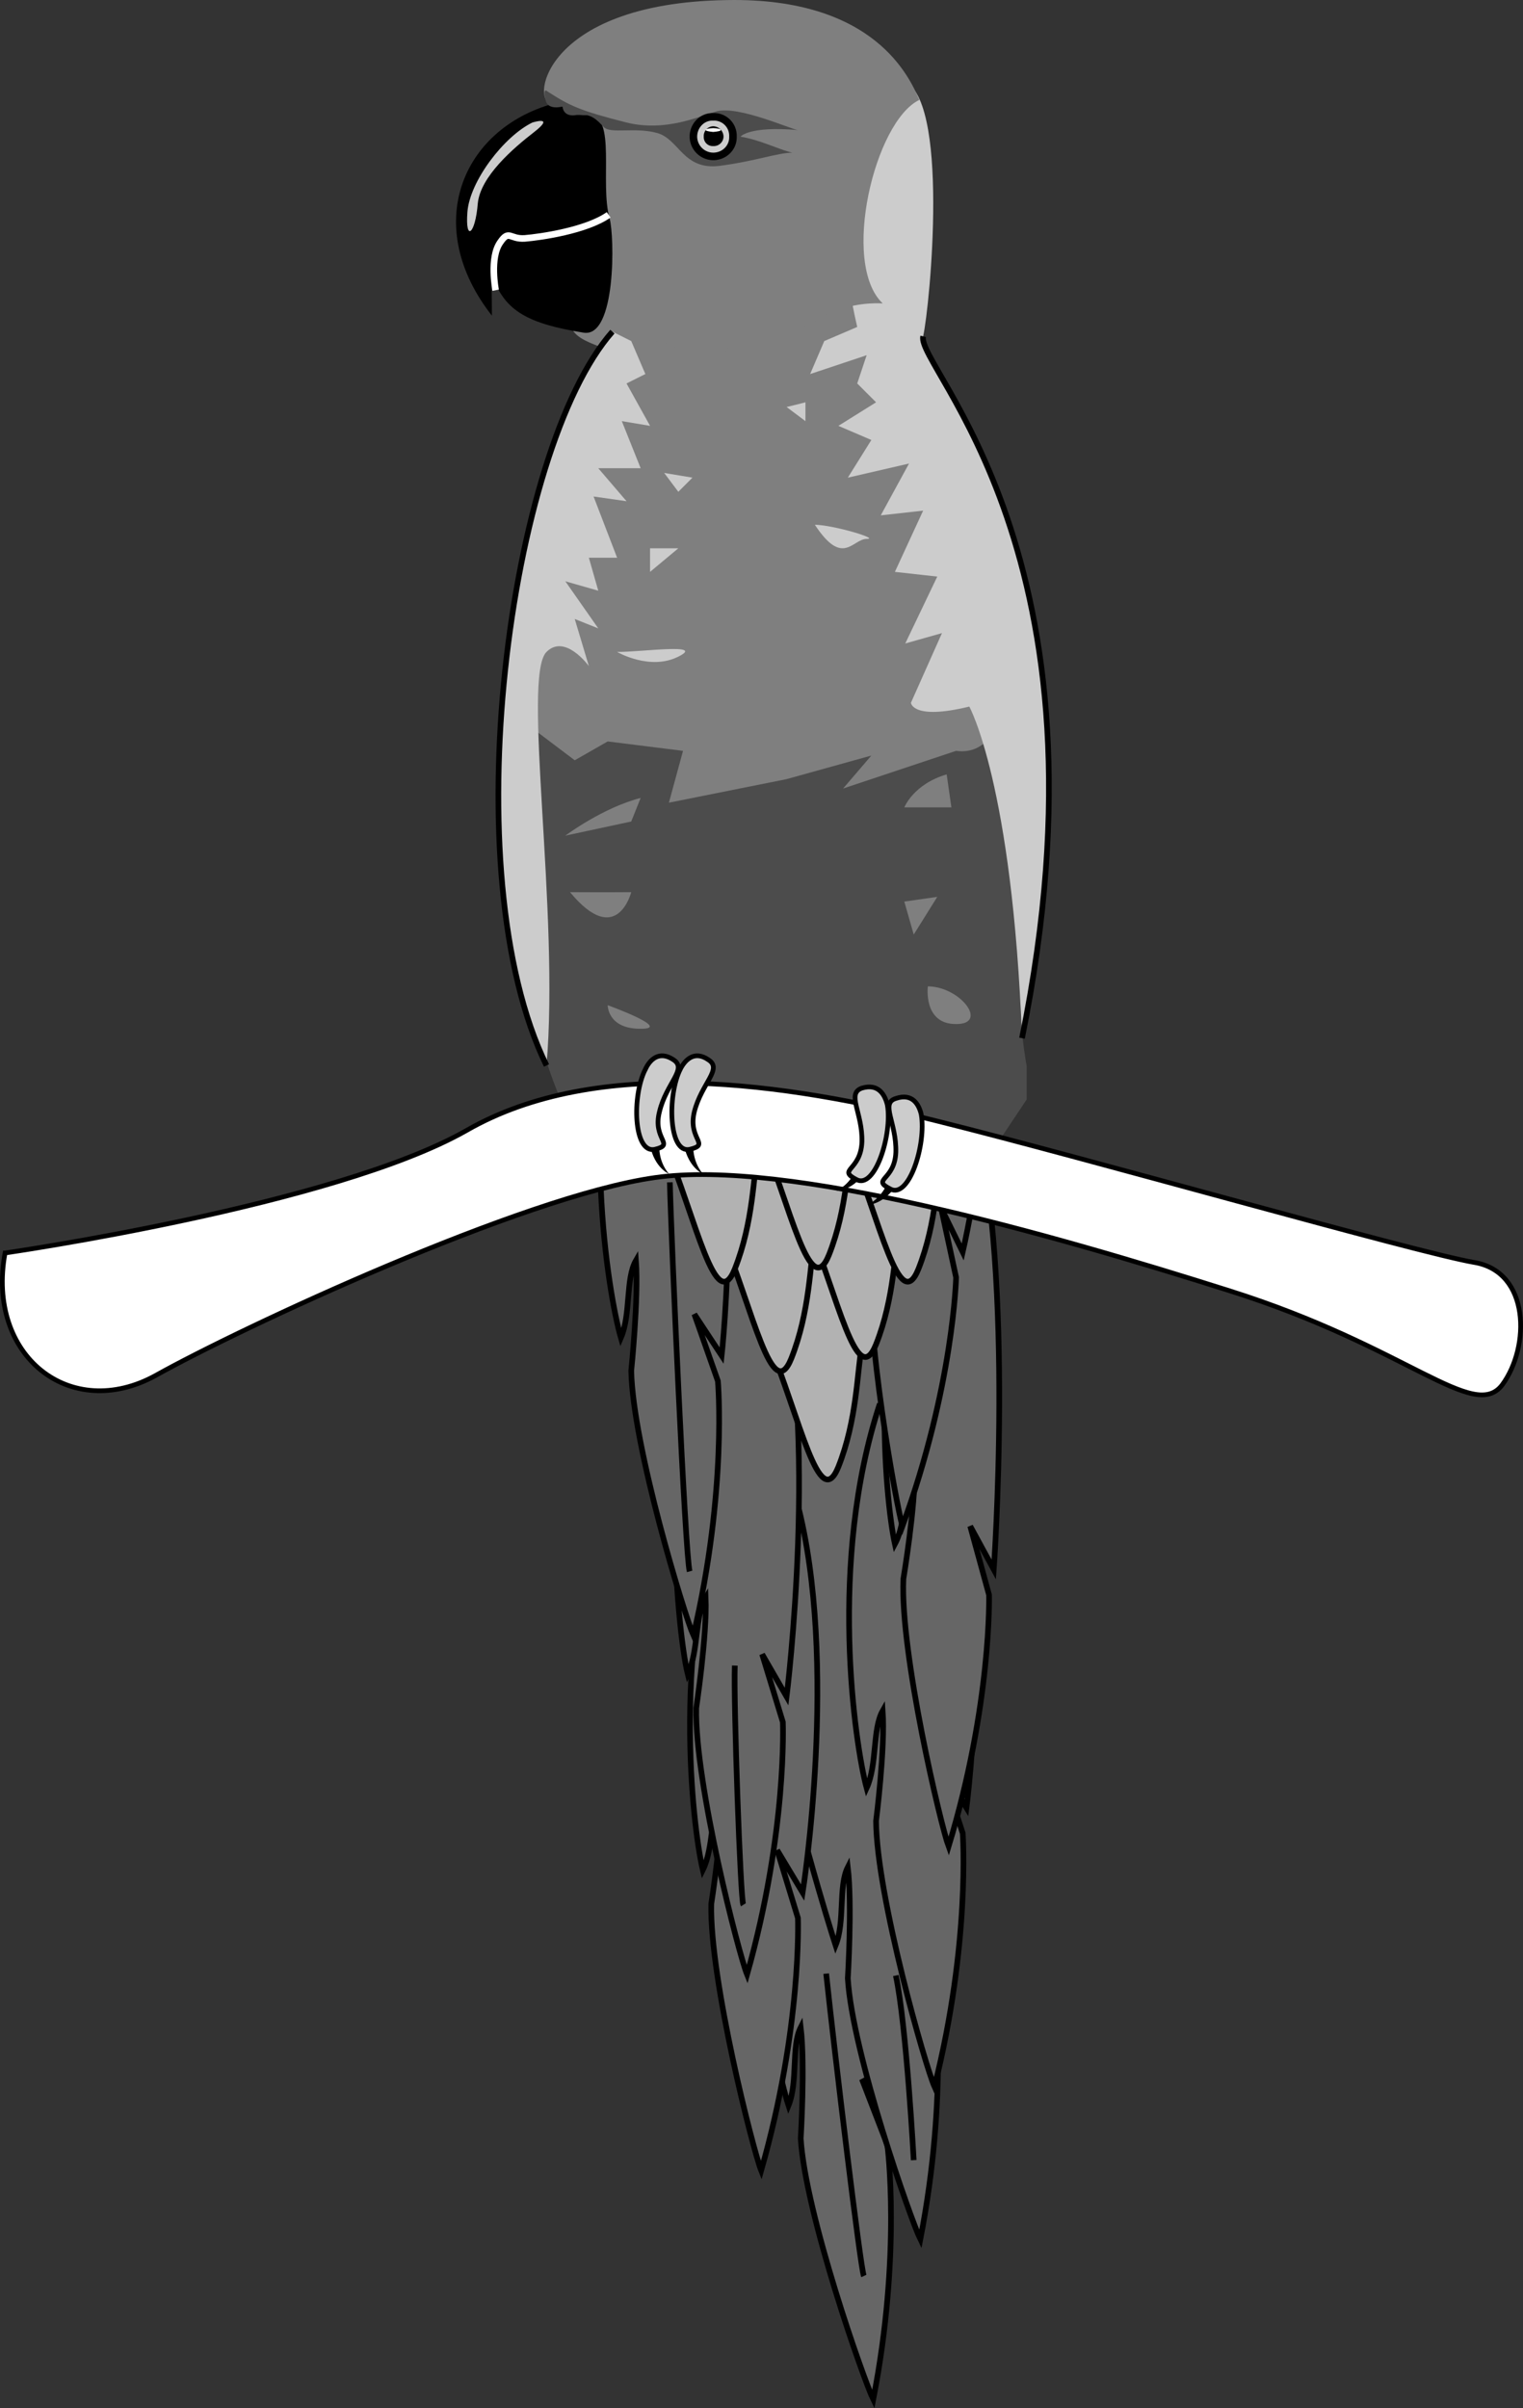 <svg xmlns="http://www.w3.org/2000/svg" width="161.742" height="255.634"><rect width="100%" height="100%" fill="#333333" stroke="none"/><path fill="#666" stroke="#000" stroke-width=".6" d="M82.74 182.706c-4.476 17.023-.476 36.273 1 40.8 1.024-2.527.274-6.277 1.297-8.3.477 4.023 0 11.8 0 11.8.477 7.973 6.727 25.723 7.703 27.7 3.024-15.477 1.5-27 1.5-27l-2.703-7 3 4.3s1.727-24.777-4.297-41.3"/><path fill="#666" stroke="#000" stroke-width=".6" d="M78.537 141.706c-4.523 17.023 8.727 60.273 10.203 64.8 1.024-2.527.274-6.277 1.297-8.3.477 4.023 0 11.8 0 11.8.477 7.973 6.727 25.723 7.703 27.7 3.024-15.477 1.5-27 1.5-27l-2.703-7 3 4.3s1.977-52.277-4-68.8"/><path fill="#666" stroke="#000" stroke-width=".6" d="M93.44 149.007c-5.524 16.742-2.649 36.19-1.403 40.8 1.133-2.468.602-6.254 1.703-8.203.281 4.031-.703 11.703-.703 11.703.067 8.051 5.277 26.137 6.203 28.2 3.852-15.31 3-26.903 3-26.903l-2.3-7.097 2.699 4.398s3.218-24.61-1.801-41.398"/><path fill="#666" stroke="#000" stroke-width=".6" d="M98.338 123.307c-6.281 16.446-4.313 36.008-3.3 40.598 1.26-2.34.91-6.148 2.1-8 .09 3.996-1.199 11.7-1.199 11.7-.355 7.96 4.004 26.265 4.801 28.402 4.594-15.145 4.297-26.7 4.297-26.7l-2-7.3 2.5 4.597s2.219-30.836-2-47.898M77.24 157.807c-5.988 16.516-3.71 36.047-2.601 40.7 1.203-2.438.789-6.243 2-8.102.105 3.984-1.102 11.7-1.102 11.7-.187 7.972 4.461 26.21 5.3 28.3 4.345-15.184 3.903-26.8 3.903-26.8l-2.203-7.2 2.703 4.5s3.895-24.484-.601-41.5"/><path fill="#666" stroke="#000" stroke-width=".6" d="M75.537 132.507c-5.945 16.535-3.656 40.601-2.5 45.199 1.168-2.395.738-6.196 1.902-8.102.16 4.028-1 11.703-1 11.703-.171 8.016 4.555 26.235 5.399 28.297 4.285-15.176 3.8-26.797 3.8-26.797l-2.199-7.203 2.598 4.5s3.559-28.3-1-45.297"/><path fill="#666" stroke="#000" stroke-width=".6" d="M66.537 101.206c-5.148 16.808-1.937 36.207-.598 40.8 1.075-2.492.48-6.269 1.598-8.199.297 3.989-.5 11.7-.5 11.7.156 8.027 5.676 26.015 6.602 28.097 3.62-15.406 2.601-27 2.601-27l-2.5-7.097 2.899 4.398s2.715-24.656-2.602-41.398m23.203-13.2c-7.082 16.102-6.137 35.743-5.402 40.399 1.422-2.293 1.266-6.114 2.601-7.899-.168 3.996-1.902 11.598-1.902 11.598-.726 7.953 2.672 26.46 3.3 28.602 5.434-14.848 5.7-26.403 5.7-26.403l-1.598-7.398 2.301 4.699s5.621-24.188 2.297-41.398"/><path fill="#4c4c4c" d="M56.037 68.206c12.977.023 50.5-1 50.5-1 3.977 25.023 2.117 35.847 1.902 38.5-.3 2.523.598 7.5.598 7.5v3.5l-3 4.5-44.5-.5s-11.023-16.477-5.5-52.5"/><path fill="#7f7f7f" d="M55.74 76.706c2.024-29.477 5.11-42.153 19.297-46.5 29.477-8.977 40.102 51.398 26.5 49.5l-12 4 3-3.5-9 2.5-12.5 2.5 1.5-5.5-8-1-3.5 2-5.297-4"/><path fill="#ccc" d="M95.74 8.507c5.196 1.406 3.024 23.972 2.297 27.199-.773 3.273 20.977 23.523 10.5 74.5-1.023-26.977-5.598-35.2-5.598-35.2-6.05 1.473-6.199-.402-6.199-.402l3.297-7.398-3.898 1.101 3.398-7.101-4.5-.5 3-6.5-4.5.5 3-5.5-6.5 1.5 2.5-4-3.5-1.5 4-2.5-2-2 1-3-6 2 1.5-3.5 3.5-1.5s-7.023-29.477 4.703-26.2"/><path fill="#7f7f7f" d="M58.74 11.007c-2.476.347-1.476-10.707 18.5-11 15.774-.278 19.4 8.347 20.4 10.597-4.75 2.25-8.375 17.375-3.899 21.602-4.976-.227-8 2.5-8 2.5-2.726-2.227-9.976 2.023-9.703 4.8-2.773-3.027-11.023-5.277-10-1.5-1.773-1.527-5.773-1.527-5.5-4.3.227-2.727-1.797-22.7-1.797-22.7"/><path d="M54.24 25.007c-2.476.472-1.976 4.472-2 8.5-7.476-9.528-3.226-19.778 6.5-22.5 2.524.472.024 1.222 3.797 1.199 2.977.023 1.129 7.18 2.203 11 .524 1.773.723 12.758-2.8 12.101-5.926-.953-8.176-2.328-9.5-5.601 0 0-.739-4.035 1.8-4.7"/><path fill="none" stroke="#fff" stroke-width=".7" d="M64.639 22.807c-2.375 1.672-7.25 2.364-8.899 2.5-1.601.114-1.668-.965-2.601.399-1.188 1.648-.5 5.101-.5 5.101"/><path fill="#ccc" d="M56.537 13.007c-3.023 1.472-6.648 6.222-6.898 9.5-.25 3.222.84 2.375 1.101-.903.274-2.875 3.774-5.875 6-7.597 2.274-1.778-.203-1-.203-1"/><path fill="#4c4c4c" d="M58.139 9.706c2.375 1.523 3.375 2.023 8.398 3.3 4.145 1.016 7.668-.64 9.602-1.199 2.375-.578 7.875 1.922 8.601 2-5.226-.453-6.101.7-6.101.7 2.125.347 4 1.347 5.5 1.699-1.625.023-3.875.898-7.7 1.398-3.925.5-4.3-2.875-6.699-3.5-2.351-.625-4.851.125-5.601-.597-.75-.778-1.375-1.528-2.899-1.301-1.476.273-1.5-.899-1.5-.899s-1.601.457-1.8-.703c-.36-1.422.199-.898.199-.898"/><path fill="#ccc" d="M75.74 12.405c-1.148-.047-2.097.906-2.101 2.102a2.12 2.12 0 0 0 2.101 2.097c1.196 0 2.145-.953 2.098-2.097a2.002 2.002 0 0 0-2.098-2.102"/><path fill="none" stroke="#000" stroke-width=".8" d="M75.74 12.405c-1.148-.047-2.097.906-2.101 2.102a2.12 2.12 0 0 0 2.101 2.097c1.196 0 2.145-.953 2.098-2.097a2.002 2.002 0 0 0-2.098-2.102zm0 0"/><path d="M75.74 13.405a1.032 1.032 0 0 0-1 1.102.947.947 0 0 0 1 1 1.033 1.033 0 0 0 1.098-1 1.117 1.117 0 0 0-1.098-1.102"/><path fill="#fff" d="M75.74 14.007c.473-.036.836-.114.797-.2.04-.113-.324-.191-.797-.203-.426.012-.789.09-.8.203.011.086.374.164.8.2"/><path fill="#ccc" d="M65.037 35.206c-11.023 12.523-17.023 57.898-7 77.898 1.41-16.265-2.625-41.27 0-43.898 1.977-1.977 4.5 1.5 4.5 1.5l-1.5-5 2.5 1-3.5-5 3.5 1-1-3.5h3l-2.5-6.5 3.5.5-3-3.5h4.5l-2-5 3 .5-2.5-4.5 2-1-1.5-3.5-2-1m5.5 15 3 .5-1.5 1.5zm-1.5 8h3l-3 2.5zm-3.5 11c2.477.023 9.477-.977 6.5.5-3.023 1.523-6.5-.5-6.5-.5m18-26c1.977-.477 2-.5 2-.5v2l-2-1.5m3 12.5c1.977.023 6.977 1.523 5.5 1.5-1.523.023-2.523 3.023-5.5-1.5"/><path fill="none" stroke="#000" stroke-width=".6" d="M65.037 35.206c-11.023 12.523-17.023 57.398-7 77.898m50.5-2.898c10.477-51.477-11.273-71.227-10.5-74.5"/><path fill="#7f7f7f" d="m96.037 95.706 3.5-.5-2.5 4zm-35.5-1c3.477.023 6.5 0 6.5 0s-1.523 6.023-6.5 0m7.5-10c-4.023 1.023-8 4-8 4l7-1.5 1-2.5m-3.5 22s6.977 2.523 3.5 2.5c-3.523.023-3.5-2.5-3.5-2.5m34-2c3.477.023 6.477 4.023 3 4-3.523.023-3-4-3-4m2-22.5c-3.523 1.023-4.5 3.5-4.5 3.5h5l-.5-3.5"/><path fill="#b2b2b2" d="M91.537 142.706c-.523 3.023-.523 8.023-2.5 13-2.023 5.023-4.023-4.977-7.5-13.5l3-14.5 7 15"/><path fill="none" stroke="#000" stroke-width=".6" d="M91.537 142.706c-.523 3.023-.523 8.023-2.5 13-2.023 5.023-4.023-4.977-7.5-13.5l3-14.5zm0 0"/><path fill="#b2b2b2" d="M86.537 131.206c-.523 3.023-.523 8.023-2.5 13-2.023 5.023-4.023-4.977-7.5-13.5l5.5-9 4.5 9.5"/><path fill="none" stroke="#000" stroke-width=".6" d="M86.537 131.206c-.523 3.023-.523 8.023-2.5 13-2.023 5.023-4.023-4.977-7.5-13.5l5.5-9zm0 0"/><path fill="#b2b2b2" d="M85.537 129.206c3.477 8.523 5.477 18.523 7.5 13.5 1.977-4.977 1.977-9.977 2.5-13l-5-8-5 7.5"/><path fill="none" stroke="#000" stroke-width=".6" d="M85.537 129.206c3.477 8.523 5.477 18.523 7.5 13.5 1.977-4.977 1.977-9.977 2.5-13l-5-8zm0 0"/><path fill="#b2b2b2" stroke="#000" stroke-width=".6" d="M80.537 121.706c-.523 3.023-.523 8.023-2.5 13-2.023 5.023-4.023-4.977-7.5-13.5m10-1.5c3.477 8.523 5.477 18.523 7.5 13.5 1.977-4.977 1.977-9.977 2.5-13"/><path fill="#b2b2b2" stroke="#000" stroke-width=".6" d="M90.037 121.206c3.477 8.523 5.477 18.523 7.5 13.5 1.977-4.977 1.977-9.977 2.5-13"/><path fill="#fff" d="M.537 133.007c-2.023 10.972 6.977 17.972 16 13 8.977-5.028 38.977-19.028 53-21 13.977-2.028 41.977 5.972 61 12 18.977 5.972 25.977 13.972 29 10 2.977-4.028 2.977-12.028-3-13-6.023-1.028-41.023-11.028-57-15-16.023-4.028-36.023-7.028-50 1-14.023 7.972-49 13-49 13"/><path fill="none" stroke="#000" stroke-width=".5" d="M.537 133.007c-2.023 10.972 6.977 17.972 16 13 8.977-5.028 38.977-19.028 53-21 13.977-2.028 41.977 5.972 61 12 18.977 5.972 25.977 13.972 29 10 2.977-4.028 2.977-12.028-3-13-6.023-1.028-41.023-11.028-57-15-16.023-4.028-36.023-7.028-50 1-14.023 7.972-49 13-49 13zm0 0"/><path d="M69.037 121.604c.477 2.375 2 3 2 3-1.273-1.5-1-3.297-1-3.297l-1 .297m3.602 0c.5 2.375 2 3 2 3-1.25-1.5-1-3.297-1-3.297l-1 .297"/><path fill="#ccc" d="M68.537 113.507c-1.437 2.804-1.273 8.972 1 8.5 2.227-.528-.273-1.028.5-4 .727-3.028 2.977-4.528 1.5-5.5-1.523-1.028-2.523-.028-3 1"/><path fill="none" stroke="#000" stroke-width=".5" d="M68.537 113.507c-1.437 2.804-1.273 8.972 1 8.5 2.227-.528-.273-1.028.5-4 .727-3.028 2.977-4.528 1.5-5.5-1.523-1.028-2.523-.028-3 1zm0 0"/><path fill="#ccc" d="M72.24 113.507c-1.39 2.804-1.226 8.972 1 8.5 2.274-.528-.226-1.028.5-4 .774-3.028 3.024-4.528 1.5-5.5-1.476-1.028-2.476-.028-3 1"/><path fill="none" stroke="#000" stroke-width=".5" d="M72.24 113.507c-1.39 2.804-1.226 8.972 1 8.5 2.274-.528-.226-1.028.5-4 .774-3.028 3.024-4.528 1.5-5.5-1.476-1.028-2.476-.028-3 1zm0 0"/><path d="M95.139 125.905c-1.387 2-3 2-3 2 1.734-.902 2.199-2.598 2.199-2.598l.8.598m-3.3-1.398c-1.41 1.957-3 1.898-3 1.898 1.707-.844 2.2-2.598 2.2-2.598l.8.7"/><path fill="#ccc" d="M97.838 118.307c.543 3.141-1.305 9.032-3.3 7.899-2.06-1.063.483-.856.6-3.899.083-3.14-1.671-5.199 0-5.703 1.762-.597 2.45.637 2.7 1.703"/><path fill="none" stroke="#000" stroke-width=".5" d="M97.838 118.307c.543 3.141-1.305 9.032-3.3 7.899-2.06-1.063.483-.856.6-3.899.083-3.14-1.671-5.199 0-5.703 1.762-.597 2.45.637 2.7 1.703zm0 0"/><path fill="#ccc" d="M94.24 117.307c.535 3.114-1.316 9.004-3.3 7.899-2.067-1.09.472-.883.597-4 .078-3.067-1.676-5.125 0-5.7 1.758-.527 2.445.711 2.703 1.801"/><path fill="none" stroke="#000" stroke-width=".5" d="M94.24 117.307c.535 3.114-1.316 9.004-3.3 7.899-2.067-1.09.472-.883.597-4 .078-3.067-1.676-5.125 0-5.7 1.758-.527 2.445.711 2.703 1.801zm0 0"/><path fill="none" stroke="#000" stroke-width=".6" d="M71.139 125.507c.125 5.597 1.625 39.597 2.101 41.3m4.797 10c-.148 3.922.602 24.922.902 25.399m16.2 7.5c1.125 5.273 1.898 19.601 1.898 19.601m-9.297-19.8c.899 8.472 3.649 31.347 4 32.097"/></svg>
